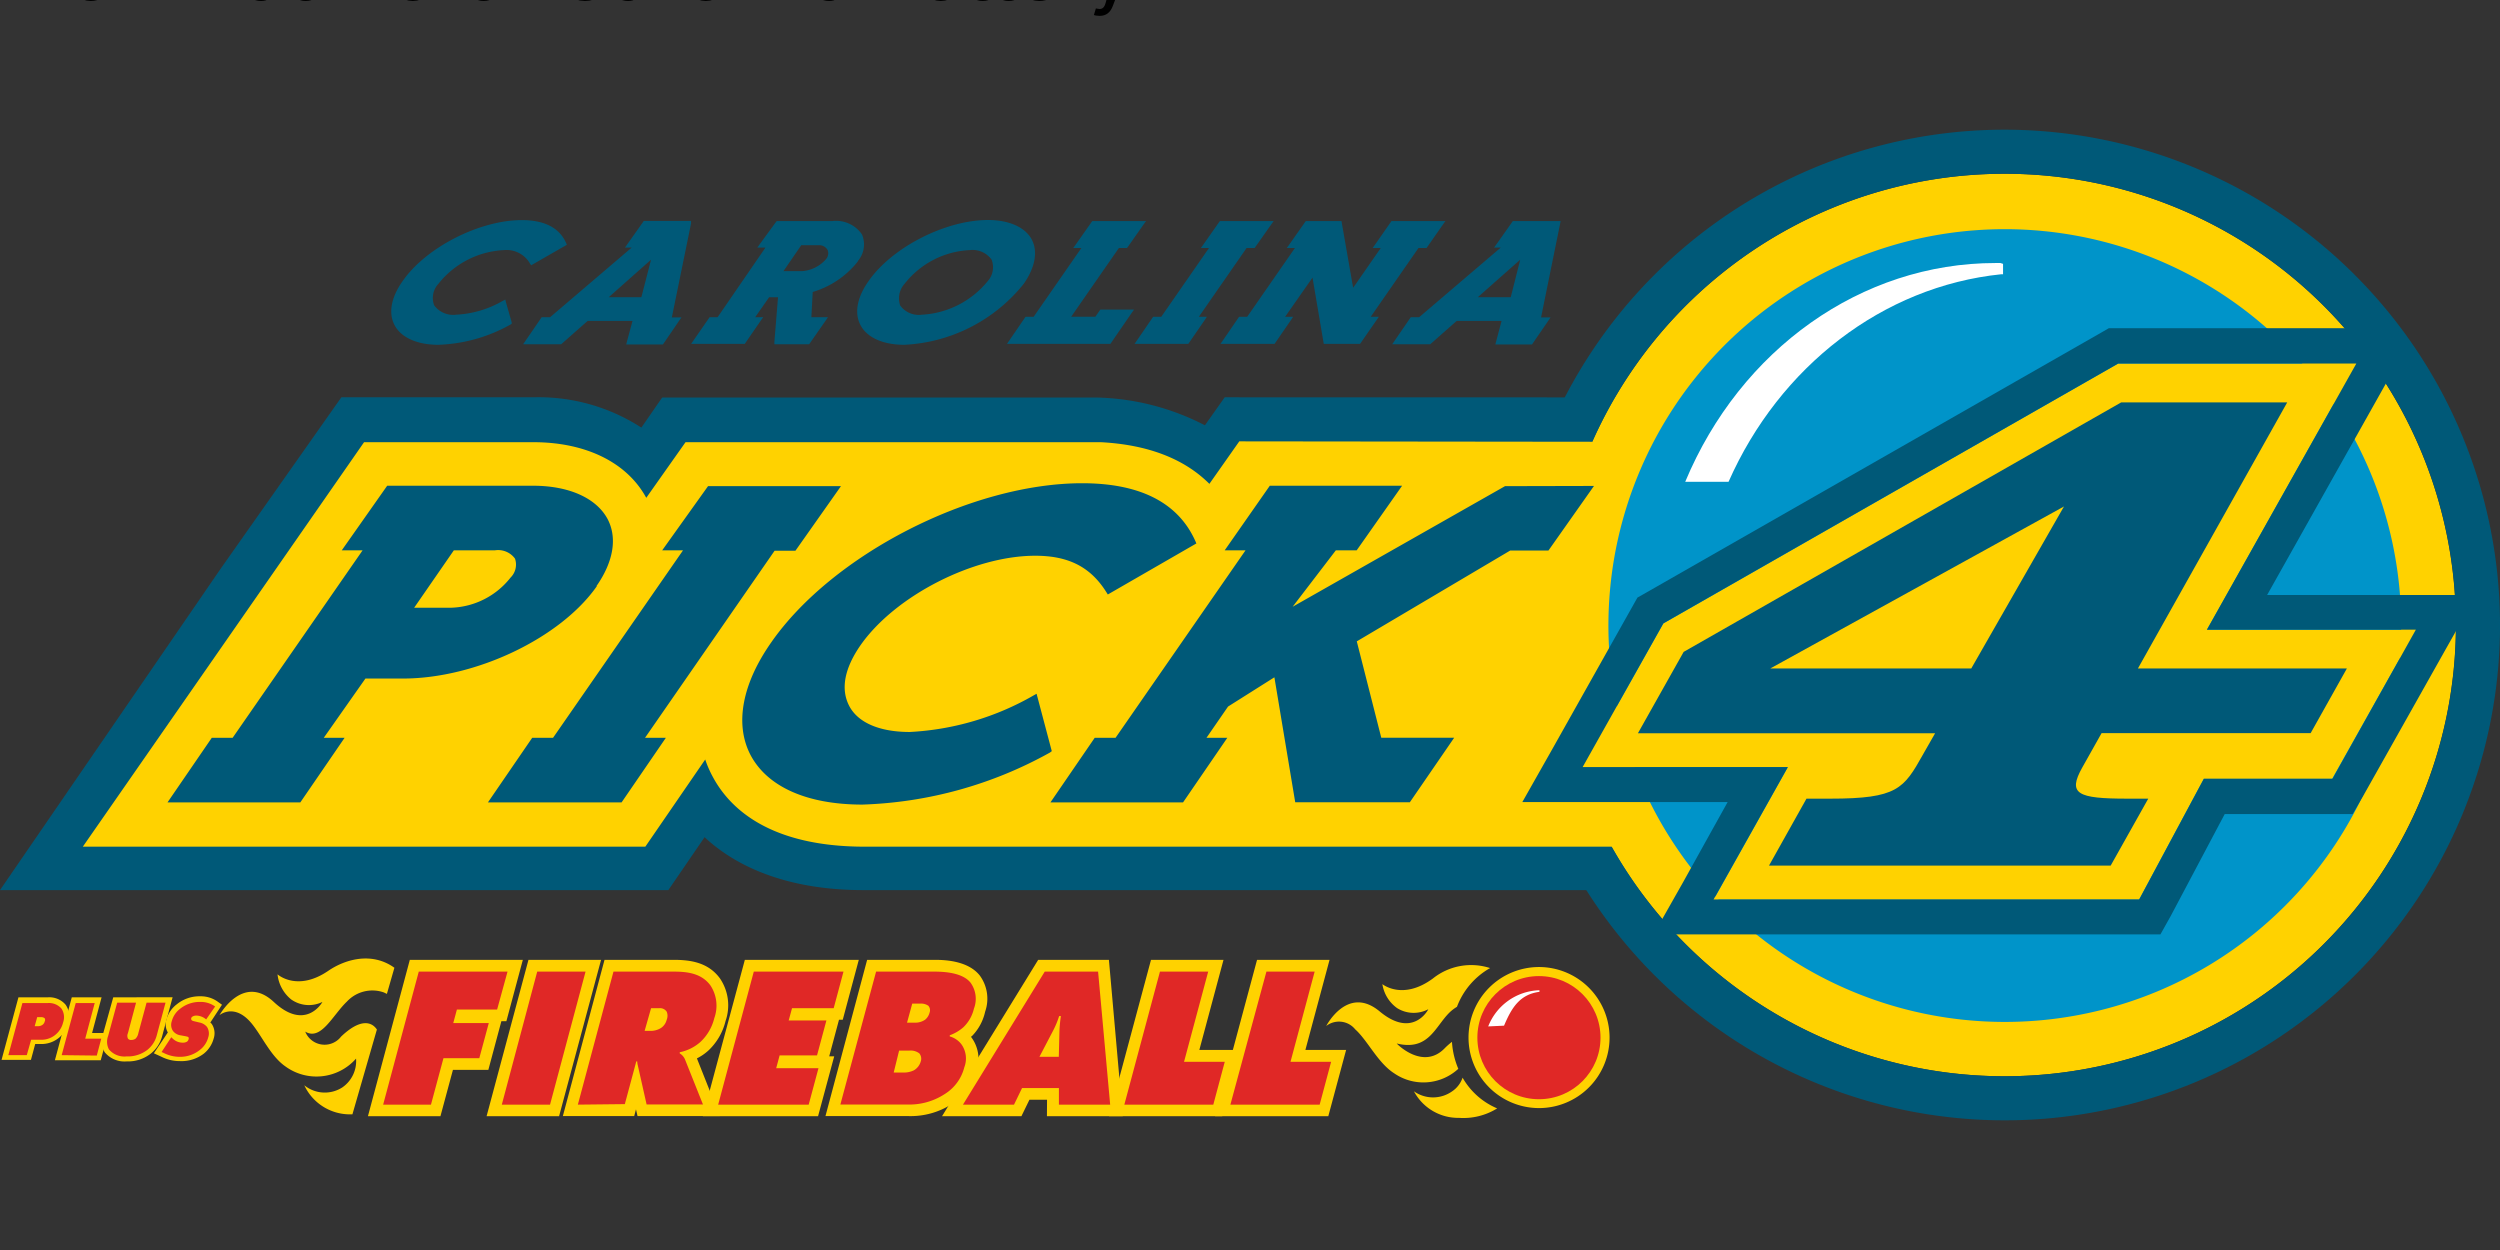 <svg xmlns="http://www.w3.org/2000/svg" viewBox="0 0 529.17 264.58"><rect x="0" y="0" width="529.17" height="264.58" fill="#333333" stroke="none"/><defs><style>.cls-1{fill:#005978}.cls-2{fill:#ffd200}.cls-4{fill:#fff}.cls-5{fill:#e02826}</style></defs><path d="m259.23 84.095-4.19 5.931a52.234 52.234 0 0 0-23.129-5.887h-91.746l-4.41 6.372a39.997 39.997 0 0 0-22.842-6.416H72.255L46.7 120.388 0 188.408h141.466l7.673-11.2c7.784 7.254 19.315 11.2 33.559 11.2h168.41l6.615-94.303.706-9.988z" class="cls-1"/><path d="M519.827 132.294a95.516 95.516 0 1 1-95.494-95.516 95.494 95.494 0 0 1 95.494 95.516" class="cls-2"/><path d="M424.333 36.778a95.516 95.516 0 1 1-95.516 95.516 95.516 95.516 0 0 1 95.516-95.516m0-9.327a104.843 104.843 0 1 0 104.843 104.843A104.953 104.953 0 0 0 424.333 27.451" class="cls-1"/><path d="m262.317 93.422-6.328 8.996c-5.314-5.314-13.009-8.29-22.975-8.82h-87.91l-8.312 11.774c-4.057-7.474-12.766-11.774-23.901-11.774H77.06L17.53 179.214h119.065l12.678-18.455a22.733 22.733 0 0 0 1.455 3.396c3.572 6.88 12.083 15.06 32.324 15.06H355.43l58.474-85.617z" class="cls-2"/><path d="M231.93 47.55a38.05 38.05 0 1 1-38.05-38 38.06 38.06 0 0 1 38.05 38.05" style="fill:#0094c9" transform="translate(-3.153 27.451) scale(2.205)"/><path d="M498.748 76.951h-50.404l-96.266 55.012-17.088 30.428h43.437l-15.699 28.024h90.048l13.693-25.555h27.164l17.727-31.552h-44.23l31.618-56.335v-.022" class="cls-2"/><path d="m498.748 76.973-31.618 56.313h44.23l-17.639 31.552h-27.23l-13.693 25.555h-90.092l15.721-28.024H334.99l17.088-30.428 96.266-54.99h50.404m0-7.475H446.36l-1.72.993-96.266 55.012-1.786 1.014-1.014 1.808-17.11 30.45-6.24 11.024h43.459l-9.437 16.978-6.24 11.025h107.29l2.205-3.947 11.4-21.52h27.076l2.205-3.792 17.749-31.553 6.24-11.024h-44.297l25.4-45.223 2.096-3.726-4.41-7.408z" class="cls-1"/><path d="M440.76 162.435c-3.153 5.622-1.08 6.615 9.547 6.615h4.41l-7.96 14.177h-72.32l7.937-14.177h5.049c14.177 0 15.545-2.095 19.602-9.327l.374-.662 2.205-3.858h-62.906l9.68-17.22 92.606-52.808h35.146l-31.596 56.313h44.23l-7.673 13.693h-44.252zm-23.505-20.947 19.624-34.286-62.156 34.286z" class="cls-1"/><path d="M423.429 55.674h-1.036c-28.444 0-53.998 18.3-65.684 46.303h9.172c10.782-24.409 32.677-41.342 57.68-43.922h.42V55.85z" class="cls-4"/><path d="M126.275 124.026c3.594-5.16 4.41-10.187 2.337-14.156-2.36-4.41-8.114-7.056-15.787-7.056H81.956l-9.613 13.67h4.41l-27.518 39.69h-4.41l-9.37 13.67h28.112l9.371-13.67h-4.41l8.82-12.547h7.938c15.434 0 33.36-8.577 41.033-19.535m-18.257-1.83a16.647 16.647 0 0 1-12.48 6.372h-7.915l8.4-12.15h8.71a4.41 4.41 0 0 1 4.233 1.765 3.859 3.859 0 0 1-.948 4.013m55.894-5.689h4.41l9.636-13.67h-28.135l-9.702 13.582h4.41l-27.517 39.688h-4.41l-9.37 13.67h28.288l9.371-13.67h-4.41zm154.608-13.67-44.958 25.532 9.15-11.95h4.41l9.614-13.67h-28.003l-9.547 13.67h4.41l-27.517 39.688h-4.41l-9.37 13.67h28.068l9.37-13.67h-4.41l4.565-6.615 9.811-6.195 4.41 26.458h24.254l9.393-13.67H292.37l-5.182-20.395 32.478-19.227h8.092l9.636-13.67zm-95.935 56.092-3.22-12.149-.55.309a58.606 58.606 0 0 1-26.283 7.783c-6.416 0-11.025-1.984-12.855-5.578s-.926-7.96 2.426-12.788c7.298-10.43 23.879-18.94 36.976-18.94 7.1 0 11.752 2.403 15.104 7.783l.264.419 18.742-10.804-.177-.42c-3.616-8.18-11.686-12.325-23.989-12.325-23.438 0-52.918 15.126-65.838 33.713-6.174 8.82-7.717 17.265-4.41 23.725 3.55 6.813 11.995 10.583 23.747 10.583a87.248 87.248 0 0 0 39.688-11.024zM181.574 55.255a5.38 5.38 0 0 0 .881-5.623 6.615 6.615 0 0 0-6.217-2.844h-11.819l-.154.176-3.462 4.74-.507.706h1.72l-10.12 14.73h-1.698l-.132.198-3.286 4.74-.485.706h11.355l.133-.199 3.307-4.806.463-.64h-1.698l2.933-4.211h1.896l-.772 9.459v.485h7.365l.132-.199 3.351-4.806.485-.728h-3.505l.286-5.336a19.072 19.072 0 0 0 9.548-6.46m-11.929 2.05h-3.814l3.77-5.49h3.638a2.05 2.05 0 0 1 1.918.97 1.852 1.852 0 0 1-.264 1.919 7.386 7.386 0 0 1-5.16 2.602M142.216 67.14l4.057-19.845v-.53h-10.01l-.132.2-3.352 4.74-.485.705h1.411l-17.264 14.73h-1.786l-.132.198-3.308 4.828-.485.706h8.048l5.6-4.939h9.504l-1.191 4.41-.132.573h7.739l.154-.198 3.285-4.807.508-.728h-2.029zm-6.46-4.234h-6.902l8.952-7.938zM216.72 60.04c2.403-3.484 2.998-6.792 1.675-9.327s-4.696-4.146-9.26-4.146c-9.04 0-20.374 5.821-25.312 12.965-2.426 3.44-3.021 6.747-1.676 9.305s4.674 4.145 9.26 4.145A34.485 34.485 0 0 0 216.72 60.04m-7.673-.507a19.27 19.27 0 0 1-13.891 7.078 4.873 4.873 0 0 1-4.609-1.94 4.608 4.608 0 0 1 .949-4.63 18.631 18.631 0 0 1 13.758-7.1 4.983 4.983 0 0 1 4.63 2.006 4.41 4.41 0 0 1-.837 4.586M107.092 63.964l-.132-.551-.53.265a21.829 21.829 0 0 1-9.855 2.932 5.005 5.005 0 0 1-4.675-1.984 4.41 4.41 0 0 1 .926-4.587 18.852 18.852 0 0 1 13.847-7.1 5.733 5.733 0 0 1 5.512 2.845l.243.375.375-.22 6.835-3.925.353-.22-.177-.376c-1.41-3.197-4.564-4.828-9.37-4.828-8.974 0-20.308 5.798-25.247 12.942-2.425 3.44-3.02 6.747-1.675 9.305s4.696 4.145 9.26 4.145a33.404 33.404 0 0 0 15.214-4.255l.309-.177v-.33zM305.445 47.494l.507-.706H294.53l-.133.198-3.351 4.807-.507.706h1.72l-5.843 8.422-2.404-13.758-.066-.375h-7.54l-.133.176-3.396 4.83-.507.705h1.72L263.993 67.05h-1.72l-.132.198-3.308 4.83-.485.705H269.792l.132-.199 3.307-4.806.485-.728h-1.697l5.798-8.29 2.316 13.648.066.375h7.672l.155-.199 3.33-4.806.507-.728h-1.72l10.098-14.552h1.72l.132-.199zM330.338 46.788h-10.12l-.133.198-3.33 4.719-.506.705h1.41l-17.263 14.73h-1.764l-.155.198-3.307 4.828-.485.706h8.048l5.6-4.939h9.503l-1.168 4.41-.155.573h7.762l.132-.198 3.307-4.807.485-.728h-2.006l4.035-19.844zm-10.561 16.118h-6.968l8.974-7.938zM236.828 52.499h1.72l.132-.177 3.396-4.828.507-.706H231.206l-.132.176-3.396 4.83-.507.705h1.72L218.792 67.05H217.072l-.132.198-3.307 4.83-.485.705H235.042l.133-.199 4.365-6.35.507-.705h-7.143l-.133.198-.926 1.323h-5.115zM269.086 47.494l.507-.706H258.216l-.132.176-3.396 4.83-.507.705h1.72L245.802 67.05H244.082l-.132.198-3.307 4.83-.485.705h11.377l.132-.199 3.308-4.806.485-.728h-1.698l10.098-14.552h1.698l.132-.177z" class="cls-1"/><g data-name="plus Fireball" transform="translate(-3.153 27.451) scale(2.205)"><path d="M34.17 87.06a2 2 0 0 1-3.44-.48c1.52.92 2.64-1.59 4-2.88a3.33 3.33 0 0 1 3.55-.88l.29.14.72-2.51c-2.17-1.56-4.73-.81-6.34.29-3 2.05-4.88.34-4.88.34a3.59 3.59 0 0 0 1.31 2.41 2.94 2.94 0 0 0 3 .24c-.1.2-1.7 2.77-4.67 0S22.5 85 22.5 85s1.25-1.06 2.77.45c1.13 1.12 2 3.4 3.57 4.48a5.06 5.06 0 0 0 6.77-.76 3.07 3.07 0 0 1-1.31 2.76 3.11 3.11 0 0 1-3.66-.2 4.83 4.83 0 0 0 4.21 2.79h.41l2.35-8.14c-.51-.77-1.61-1.07-3.44.68zM7.73 84A2.05 2.05 0 0 0 6 83.29H3.2l-1.62 6H4.4l.41-1.52h.5a2.65 2.65 0 0 0 2.67-2A2 2 0 0 0 7.73 84z" class="cls-2"/><path d="M11.81 86.71h-1.54l.91-3.42H8.32L6.7 89.33h4.4z" class="cls-2"/><path d="m12.3 83.29-1 3.59a2 2 0 0 0 .18 1.68 2.47 2.47 0 0 0 2.12.88 3.54 3.54 0 0 0 2.28-.73A3.21 3.21 0 0 0 17 87l1-3.72z" class="cls-2"/><path d="M21.62 85.71 22.74 84l-.39-.28a2.78 2.78 0 0 0-1.71-.53 3.43 3.43 0 0 0-2.23.76 2.75 2.75 0 0 0-1 1.46 1.56 1.56 0 0 0 .13 1.25l-1.34 2 .72.33a3.87 3.87 0 0 0 1.77.42 3.52 3.52 0 0 0 2.31-.72 2.78 2.78 0 0 0 .94-1.44 1.61 1.61 0 0 0-.2-1.43zM49.56 85.58h.48l1.58-5.89H40.77L36.75 94.7h6.96l1.2-4.45h3.4zM48.14 94.7h6.96l4.03-15.01h-6.97zM71.08 85.56a4.59 4.59 0 0 0-.54-4.09c-1.15-1.57-2.9-1.78-4.46-1.78h-6.62l-4 15h6.85l.17-.65.15.65h7.9l-2.2-5.54a4.83 4.83 0 0 0 1.14-.79 5.76 5.76 0 0 0 1.61-2.8z" class="cls-2"/><path d="M81.97 85.44h.36l1.54-5.75H72.93L68.9 94.7h11.06l1.55-5.75h-.48zM96 84.66a3.76 3.76 0 0 0-.52-3.47c-1.19-1.5-3.61-1.5-4.4-1.5h-6.41l-4 15h8a7.3 7.3 0 0 0 4.15-1.17 5.44 5.44 0 0 0 2.37-3.23 3.5 3.5 0 0 0-.55-3.21l.14-.12a4.83 4.83 0 0 0 1.22-2.3z" class="cls-2"/><path d="M100.25 93.12h1.69l-.01 1.58h7.28l-1.33-15.01h-6.79L91.86 94.7h7.62z" class="cls-2"/><path d="M120.47 88.34h-3.91l2.32-8.65h-6.96l-4.03 15.01h10.87z" class="cls-2"/><path d="M130.65 88.34h-3.91l2.32-8.65h-6.96l-4.03 15.01h10.87zM149.17 80.38a6.77 6.77 0 1 0 6.77 6.77 6.78 6.78 0 0 0-6.77-6.77z" class="cls-2"/><path d="m2.23 88.84 1.35-5H6a1.59 1.59 0 0 1 1.33.53 1.49 1.49 0 0 1 .16 1.32 2.19 2.19 0 0 1-.84 1.27 2.11 2.11 0 0 1-1.34.4h-.89L4 88.84zm2.53-2.78h.31a.73.73 0 0 0 .45-.14.56.56 0 0 0 .2-.31.32.32 0 0 0 0-.31.51.51 0 0 0-.34-.11H5zM7.35 88.84l1.35-5h1.82l-.91 3.42h1.54l-.43 1.62zM12.68 83.8h1.81l-.78 2.93a.61.61 0 0 0 0 .51.34.34 0 0 0 .32.14.71.71 0 0 0 .41-.12 1 1 0 0 0 .27-.53l.79-2.93h1.82l-.83 3.09a2.65 2.65 0 0 1-.91 1.44 3.07 3.07 0 0 1-2 .63 1.94 1.94 0 0 1-1.69-.67 1.56 1.56 0 0 1-.08-1.29zM21.22 85.41a1.51 1.51 0 0 0-.93-.37.69.69 0 0 0-.37.09.28.28 0 0 0-.14.18c0 .1 0 .2.23.26l.54.13a1.24 1.24 0 0 1 .75.43 1.16 1.16 0 0 1 .12 1 2.23 2.23 0 0 1-.77 1.18 3 3 0 0 1-1.95.69 3.39 3.39 0 0 1-1.61-.4l-.15-.06.93-1.42.16.15a1.36 1.36 0 0 0 .92.37.79.79 0 0 0 .42-.09.41.41 0 0 0 .16-.23.21.21 0 0 0 0-.17c0-.07-.13-.09-.31-.13l-.43-.08a1.11 1.11 0 0 1-.76-.43 1.06 1.06 0 0 1-.11-.93 2.2 2.2 0 0 1 .81-1.2 3 3 0 0 1 1.93-.65 2.35 2.35 0 0 1 1.42.44zM38.21 93.59l3.42-12.77h8.52l-1 3.64h-3.86l-.35 1.3h3.41l-.91 3.37H44l-1.2 4.46zM49.6 93.59 53 80.82h4.64l-3.41 12.77zM56.9 93.59l3.42-12.77h5.76c1.34 0 2.69.16 3.55 1.33a3.52 3.52 0 0 1 .37 3.13 4.62 4.62 0 0 1-1.32 2.28 4.25 4.25 0 0 1-2 1v.11a1.24 1.24 0 0 1 .51.59l1.72 4.31H63.5l-.84-3.73a1.79 1.79 0 0 1-.06-.4h-.09l-1.1 4.1zm6.41-7.08h.53a1.87 1.87 0 0 0 1.06-.29 1.33 1.33 0 0 0 .53-.78 1 1 0 0 0 0-.77.76.76 0 0 0-.69-.34h-.81zM70.37 93.59l3.42-12.77h8.61l-.94 3.51h-4l-.32 1.18h3.62l-.9 3.35h-3.59l-.33 1.23H80l-.94 3.5zM85.53 80.82h5.56c1.09 0 2.77.12 3.52 1.08a2.64 2.64 0 0 1 .31 2.48 3.59 3.59 0 0 1-1 1.77 4 4 0 0 1-1.32.78v.11a2.14 2.14 0 0 1 1.13.77A2.35 2.35 0 0 1 94 90a4.25 4.25 0 0 1-1.89 2.58 6.21 6.21 0 0 1-3.54 1H82.1zm1.69 9.69h.93a2.24 2.24 0 0 0 1-.21 1.44 1.44 0 0 0 .67-.86.81.81 0 0 0-.14-.77 1.37 1.37 0 0 0-.94-.27h-1zm1.28-4.79h.73a1.66 1.66 0 0 0 1-.28 1.25 1.25 0 0 0 .43-.67.66.66 0 0 0-.11-.67 1.25 1.25 0 0 0-.78-.21H89zM99.54 92l-.77 1.59h-4.9l7.85-12.77h5.12L108 93.59h-4.92V92zm3.73-6.91h-.17a8.52 8.52 0 0 1-.6 1.44L101.21 89h1.86l.06-2.45a13 13 0 0 1 .14-1.46zM109.36 93.59l3.42-12.77h4.63l-2.32 8.66H119l-1.1 4.11zM119.54 93.59 123 80.82h4.63l-2.32 8.66h3.9l-1.1 4.11z" class="cls-5"/><path d="M141.83 91a2.56 2.56 0 0 1-1 1.31 3.17 3.17 0 0 1-3.67 0 4.81 4.81 0 0 0 4.33 2.55 6.14 6.14 0 0 0 3.66-.91 6.92 6.92 0 0 1-3.32-2.95zM140.14 88.15c-2.1 2.21-4.67-.44-4.63-.43 3 .73 3.64-1.51 5-2.91a3.9 3.9 0 0 1 .78-.61 7.17 7.17 0 0 1 3.18-3.72 5.88 5.88 0 0 0-5.49 1c-2.91 2.14-4.85.54-4.85.54a3.48 3.48 0 0 0 1.41 2.3 3 3 0 0 0 3 .11c-.09.21-1.58 2.78-4.67.21s-5.13 1.4-5.13 1.4a2 2 0 0 1 2.78.32c1.19 1.06 2.18 3.24 3.77 4.24a4.94 4.94 0 0 0 6.13-.45 7.86 7.86 0 0 1-.61-2.59 7.08 7.08 0 0 0-.67.59z" class="cls-2"/><circle cx="149.16" cy="87.16" r="5.91" class="cls-5"/><path d="M149.2 82.61h-.08a5.46 5.46 0 0 0-4.83 3.47l1.52-.07c.74-1.75 1.52-3 3.4-3.25v-.16z" class="cls-4"/></g><title>Pick 4 at North Carolina Lottery</title><desc>Play NC Pick 4 online and check Pick 4 results and winning numbers at https://lotterywhiz.com/us/nc/pick-4</desc><a href="https://lotterywhiz.com/us/nc/pick-4" target="_blank">Pick 4 at North Carolina Lottery</a></svg>